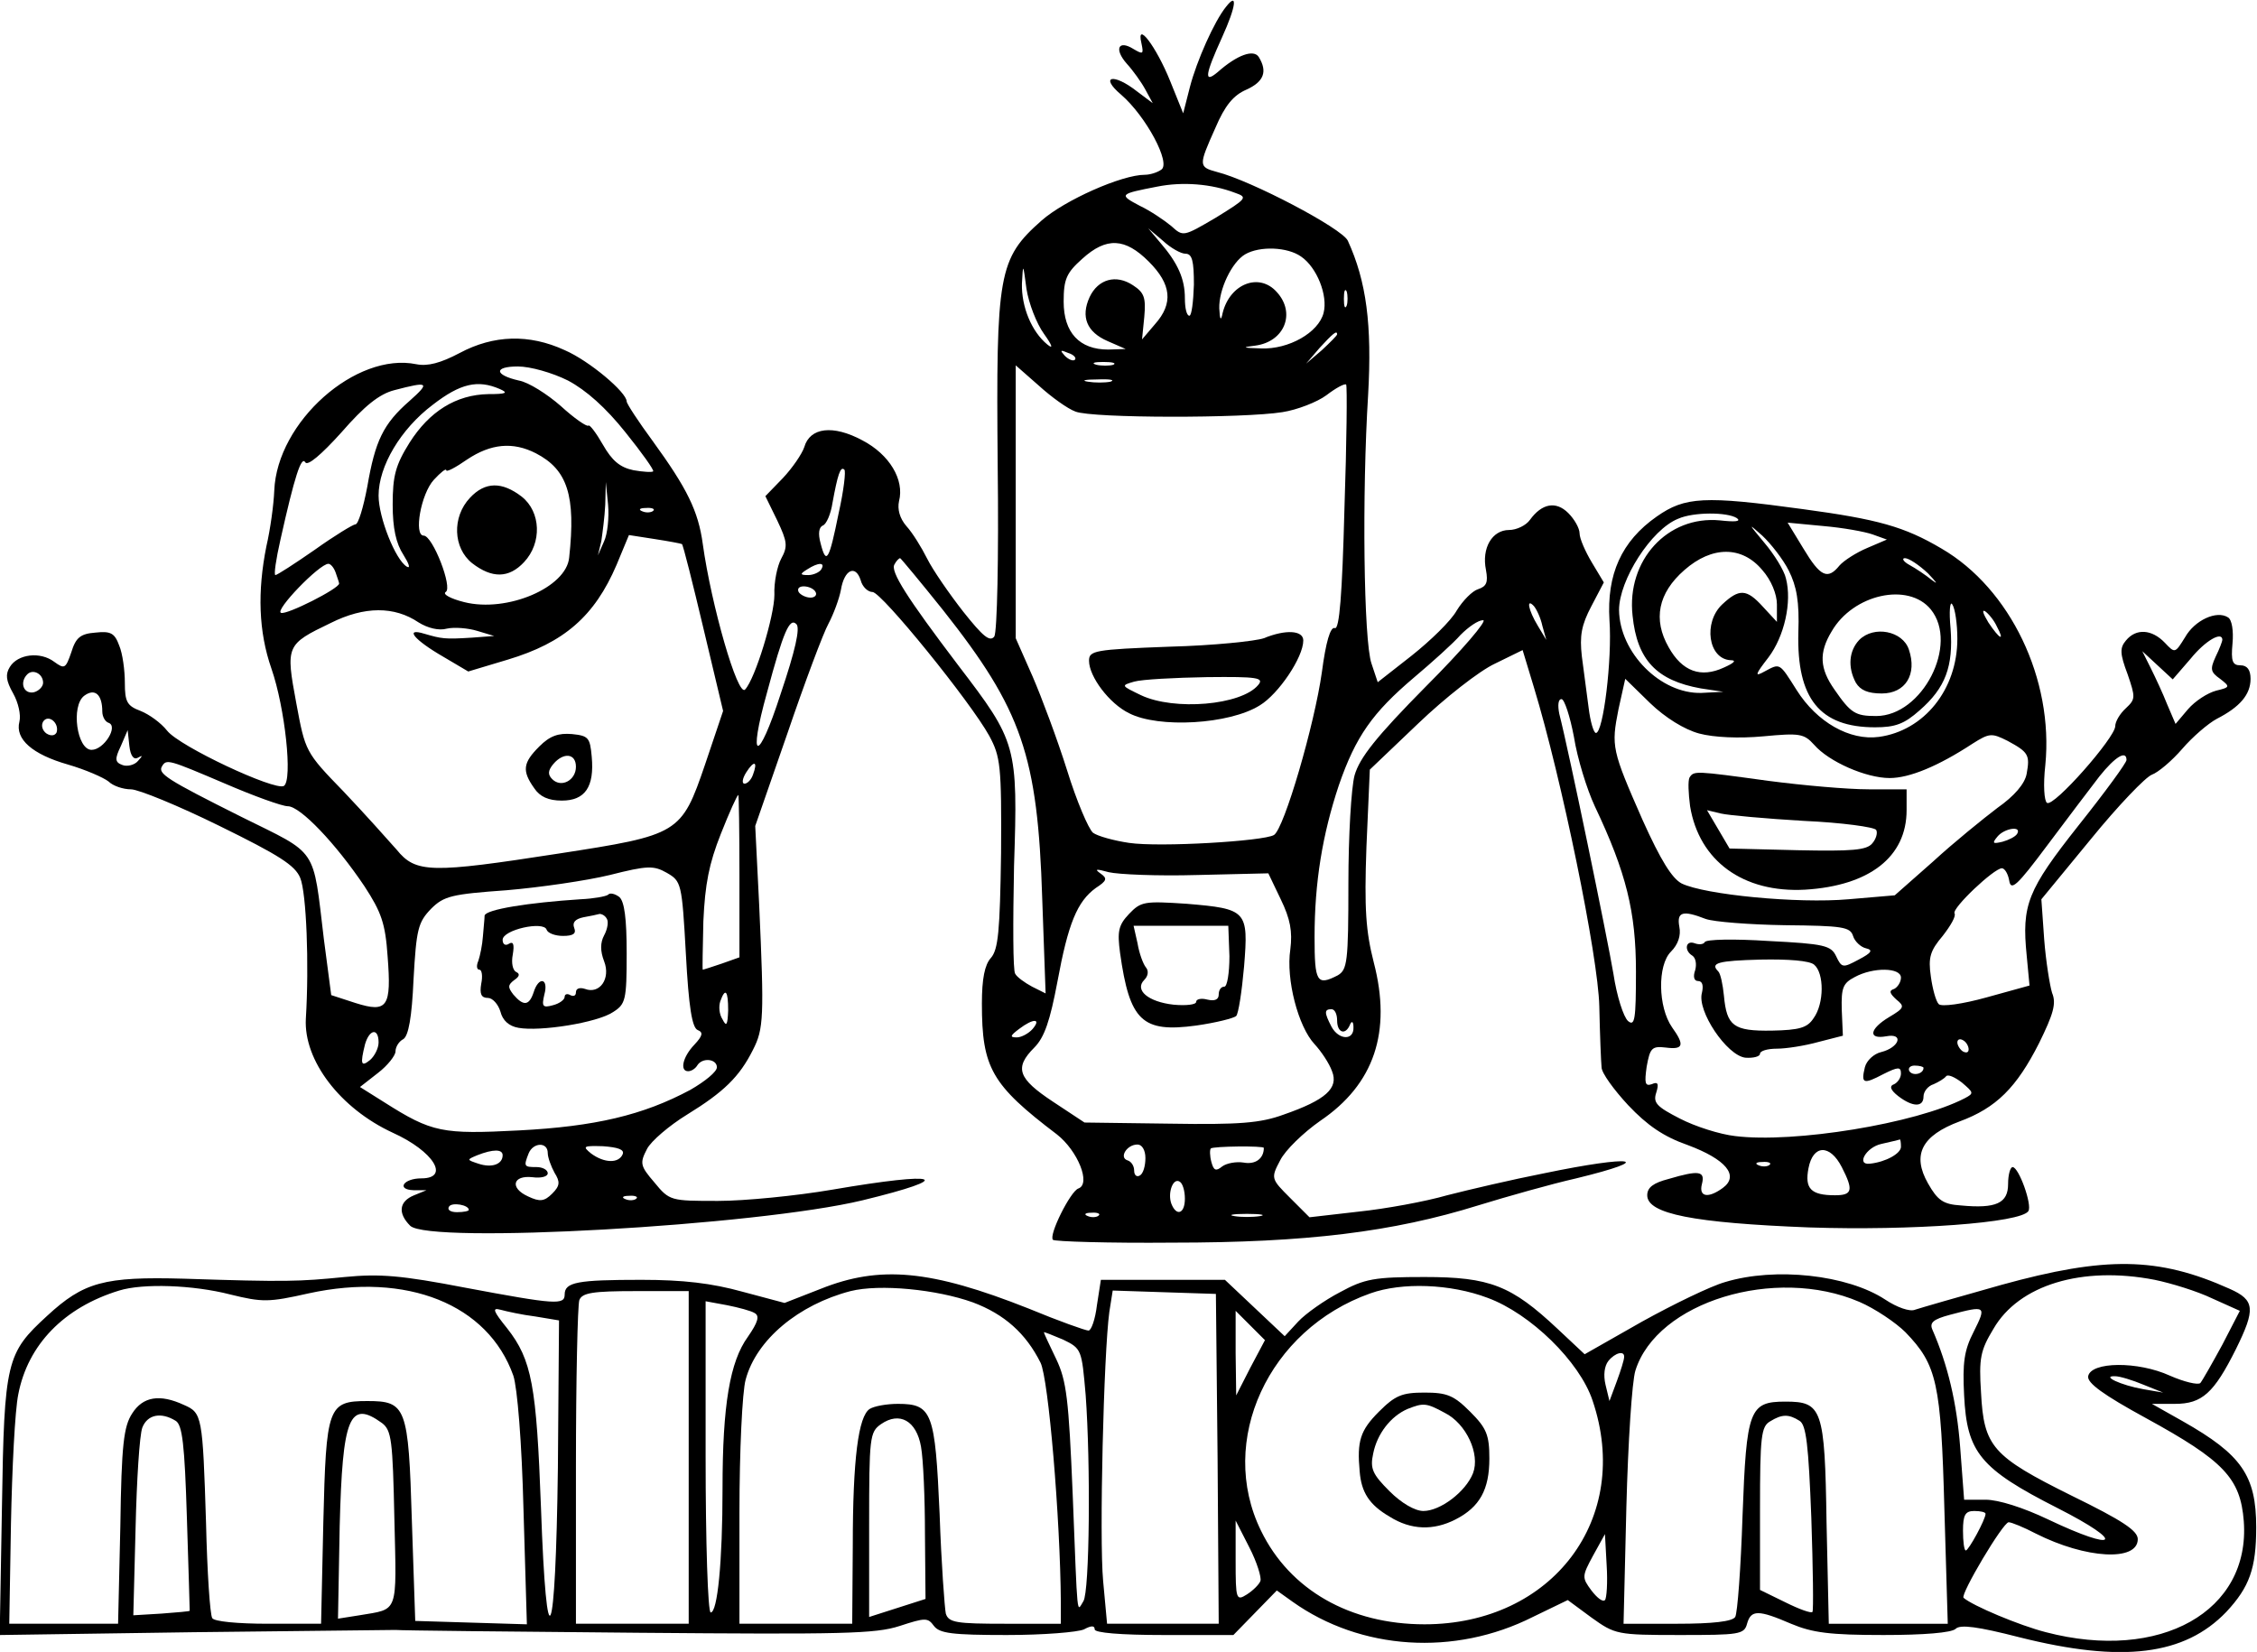 <?xml version="1.0" encoding="UTF-8" standalone="yes"?>
<svg version="1.0" xmlns="http://www.w3.org/2000/svg" width="400" height="292.789" viewBox="0 0 400 293" preserveAspectRatio="xMidYMid meet">
  <g transform="translate(0,293) scale(0.1,-0.1)" fill="#000000" stroke="none">
    <path d="M2173 2918 c-21 -26 -52 -96 -64 -142 l-12 -47 -23 57 c-25 62 -61
109 -51 67 4 -19 3 -20 -14 -10 -27 17 -35 0 -12 -26 11 -12 26 -33 33 -46
l13 -24 -28 21 c-42 33 -67 27 -28 -6 44 -38 89 -122 71 -133 -7 -5 -20 -9
-29 -9 -41 0 -142 -45 -183 -81 -77 -68 -81 -94 -78 -434 2 -166 -1 -296 -6
-304 -8 -10 -20 0 -55 44 -25 32 -54 74 -64 94 -10 20 -26 46 -37 58 -12 14
-16 30 -13 44 10 38 -17 83 -65 108 -52 28 -93 23 -103 -12 -4 -12 -21 -37
-38 -55 l-31 -32 21 -43 c18 -38 19 -46 7 -68 -7 -13 -13 -42 -12 -64 0 -37
-34 -149 -52 -168 -13 -14 -60 150 -75 258 -8 59 -28 99 -89 183 -25 34 -46
66 -46 70 0 16 -66 72 -110 91 -63 29 -126 27 -186 -5 -34 -18 -57 -24 -77
-20 -107 22 -247 -102 -252 -224 -1 -25 -7 -69 -14 -99 -16 -80 -14 -151 9
-217 24 -69 38 -198 22 -208 -16 -9 -185 70 -207 98 -11 14 -32 29 -47 35 -24
9 -28 16 -28 50 0 22 -4 52 -10 66 -8 22 -15 26 -42 23 -27 -2 -35 -9 -43 -35
-10 -29 -12 -30 -30 -17 -25 19 -65 14 -79 -9 -8 -13 -7 -24 6 -47 9 -16 14
-38 11 -50 -8 -31 23 -58 86 -76 31 -9 63 -23 72 -30 8 -8 26 -14 40 -14 13 0
84 -29 157 -65 106 -52 134 -70 143 -92 11 -26 16 -153 10 -250 -4 -74 61
-159 154 -202 73 -33 102 -81 51 -81 -32 0 -45 -20 -14 -21 l23 0 -22 -9 c-27
-11 -29 -32 -7 -54 33 -33 615 0 802 45 169 41 139 52 -53 19 -64 -11 -156
-20 -203 -20 -84 0 -86 0 -113 33 -25 29 -26 34 -13 59 7 14 40 42 71 61 65
40 93 67 117 115 19 37 20 58 11 257 l-7 140 57 164 c31 91 64 179 73 195 9
17 19 44 22 60 6 36 26 45 35 17 3 -12 13 -21 21 -21 16 0 174 -195 207 -255
20 -37 22 -53 21 -208 -2 -139 -5 -171 -18 -186 -11 -12 -16 -37 -16 -81 0
-114 17 -144 133 -232 37 -29 61 -88 38 -96 -14 -5 -53 -83 -45 -91 3 -3 99
-6 212 -5 238 0 391 19 542 66 52 16 130 38 174 48 144 35 102 42 -57 9 -56
-11 -133 -29 -172 -39 -38 -11 -109 -24 -157 -29 l-87 -10 -34 34 c-34 34 -35
35 -18 67 9 18 41 49 71 70 96 65 127 158 95 281 -14 55 -17 94 -13 205 l6
137 86 82 c47 45 108 93 136 106 l49 24 20 -66 c49 -161 114 -477 116 -566 1
-49 3 -98 4 -108 0 -10 22 -40 47 -67 34 -36 63 -56 106 -71 67 -25 92 -54 62
-76 -26 -19 -43 -16 -37 7 6 23 -5 25 -59 9 -27 -7 -38 -15 -38 -29 0 -33 82
-49 287 -57 181 -6 376 8 389 29 7 11 -17 78 -28 78 -4 0 -8 -13 -8 -30 0 -34
-21 -44 -84 -38 -31 2 -41 9 -58 39 -29 51 -11 85 56 110 65 24 101 60 141
139 25 51 31 70 23 89 -4 13 -11 56 -14 95 l-5 71 88 107 c48 59 97 110 108
114 11 4 35 24 54 46 18 21 46 45 61 53 41 21 60 43 60 71 0 16 -6 24 -18 24
-14 0 -17 7 -14 39 2 22 -1 42 -8 46 -20 13 -59 -5 -76 -35 -18 -29 -18 -29
-36 -10 -23 24 -51 26 -69 4 -11 -13 -11 -23 3 -60 14 -41 14 -44 -3 -60 -11
-10 -19 -24 -19 -32 0 -20 -109 -144 -121 -136 -5 3 -7 32 -3 67 15 152 -62
313 -184 384 -66 39 -113 52 -246 70 -175 24 -209 22 -259 -13 -63 -44 -89
-103 -84 -184 5 -69 -11 -200 -24 -200 -4 0 -10 20 -13 45 -3 25 -9 66 -12 91
-4 36 -1 55 17 89 l22 42 -21 35 c-12 20 -22 43 -22 52 0 9 -9 25 -20 36 -22
22 -47 17 -68 -12 -7 -10 -24 -18 -37 -18 -30 0 -49 -32 -41 -71 4 -22 1 -29
-14 -34 -10 -3 -27 -20 -38 -38 -10 -18 -46 -53 -80 -80 l-60 -47 -11 33 c-14
40 -17 301 -6 477 7 124 -3 201 -36 273 -10 22 -172 107 -232 122 -33 9 -33
11 -3 78 17 40 32 58 55 68 31 14 38 32 22 58 -9 14 -38 4 -73 -27 -25 -21
-22 -4 8 62 25 55 28 81 7 54z m16 -330 c23 -8 21 -10 -34 -44 -58 -34 -58
-34 -79 -15 -12 10 -37 27 -56 36 -38 20 -36 21 31 34 45 9 96 5 138 -11z
m-88 -108 c12 0 15 -13 15 -55 -1 -30 -4 -55 -8 -55 -5 0 -8 14 -8 31 0 34
-12 62 -44 99 l-21 25 26 -22 c14 -13 32 -23 40 -23z m-65 -14 c40 -40 44 -74
11 -111 l-23 -27 4 40 c3 34 0 43 -20 56 -30 20 -62 11 -77 -21 -16 -35 -5
-62 32 -78 l32 -14 -31 -1 c-51 0 -79 30 -79 85 0 40 5 51 33 76 43 39 76 37
118 -5z m270 9 c28 -19 48 -69 40 -100 -9 -35 -62 -65 -111 -63 -33 1 -35 2
-10 5 52 7 72 58 38 95 -31 35 -83 15 -96 -37 -3 -15 -5 -13 -6 8 -1 33 22 82
46 96 26 15 75 13 99 -4z m-456 -137 c15 -21 17 -28 6 -19 -28 23 -46 67 -45
108 2 37 2 36 8 -9 4 -26 18 -62 31 -80z m537 50 c-3 -7 -5 -2 -5 12 0 14 2
19 5 13 2 -7 2 -19 0 -25z m-17 -51 c0 -2 -12 -14 -27 -28 l-28 -24 24 28 c23
25 31 32 31 24z m-465 -45 c-3 -3 -11 0 -18 7 -9 10 -8 11 6 5 10 -3 15 -9 12
-12z m68 -9 c-7 -2 -21 -2 -30 0 -10 3 -4 5 12 5 17 0 24 -2 18 -5z m-967 -28
c32 -17 67 -48 102 -92 29 -36 51 -67 49 -69 -2 -2 -18 -1 -35 2 -24 5 -38 17
-54 45 -12 21 -24 37 -26 34 -3 -2 -25 13 -49 35 -24 21 -57 42 -74 45 -44 10
-45 25 -2 25 22 0 61 -11 89 -25z m900 -55 c30 -12 299 -12 367 -1 26 4 62 18
78 30 17 13 32 21 35 19 2 -3 1 -102 -3 -220 -4 -153 -9 -215 -17 -212 -8 3
-16 -25 -23 -78 -13 -93 -67 -278 -85 -289 -18 -11 -203 -22 -257 -14 -27 4
-56 12 -64 18 -8 7 -29 56 -46 111 -17 54 -45 129 -61 166 l-30 68 0 242 0
242 41 -36 c22 -20 51 -41 65 -46z m62 53 c-10 -2 -28 -2 -40 0 -13 2 -5 4 17
4 22 1 32 -1 23 -4z m-1243 -34 c-47 -41 -61 -71 -75 -152 -7 -37 -16 -67 -21
-67 -4 0 -37 -20 -72 -45 -36 -25 -67 -45 -70 -45 -3 0 1 28 9 63 25 112 37
149 44 137 4 -7 28 13 64 53 41 47 67 68 94 75 61 16 64 14 27 -19z m160 21
c16 -7 11 -9 -20 -9 -58 -1 -105 -31 -140 -86 -25 -40 -30 -59 -30 -110 0 -42
6 -69 19 -89 10 -16 13 -25 6 -21 -20 12 -50 87 -50 126 0 52 39 118 96 161
49 38 80 45 119 28z m64 -114 c56 -29 71 -75 59 -185 -5 -53 -110 -98 -186
-79 -24 6 -39 14 -33 18 13 7 -23 100 -39 100 -18 0 -5 74 18 99 12 13 22 21
22 17 0 -4 17 5 37 19 42 28 81 32 122 11z m537 -106 c-17 -84 -22 -93 -32
-54 -5 18 -3 29 4 32 6 2 14 20 17 40 9 49 14 66 21 59 3 -2 -1 -37 -10 -77z
m-416 -50 l-11 -25 6 25 c2 14 6 43 7 65 l1 40 4 -40 c2 -23 -1 -52 -7 -65z
m87 54 c-3 -3 -12 -4 -19 -1 -8 3 -5 6 6 6 11 1 17 -2 13 -5z m1922 -13 c8 -6
-3 -7 -30 -4 -93 9 -166 -71 -155 -169 8 -79 43 -115 121 -129 l40 -6 -39 -2
c-72 -2 -145 71 -146 147 0 53 57 143 105 162 27 12 87 12 104 1z m92 -93 c14
-28 19 -55 17 -110 -3 -117 38 -168 136 -168 36 0 52 6 79 30 46 40 60 78 55
145 -3 31 -1 50 3 43 5 -7 9 -35 9 -61 0 -90 -59 -163 -139 -174 -52 -7 -110
26 -146 83 -31 49 -29 48 -57 33 -18 -10 -17 -6 7 25 28 37 42 98 31 140 -3
14 -21 43 -38 63 -29 35 -30 36 -4 13 15 -14 37 -42 47 -62z m149 64 l25 -9
-35 -15 c-19 -8 -41 -22 -49 -31 -21 -26 -34 -20 -64 30 l-28 46 63 -6 c35 -3
74 -10 88 -15z m-2112 -17 c2 -1 19 -69 38 -149 l35 -147 -32 -95 c-42 -123
-46 -125 -260 -158 -226 -35 -253 -35 -287 7 -15 17 -57 64 -94 103 -68 70
-68 71 -84 157 -19 102 -18 104 61 142 60 30 113 30 156 1 16 -10 36 -15 50
-11 13 3 38 1 54 -4 l30 -9 -40 -3 c-48 -3 -53 -2 -84 7 -36 11 -18 -11 34
-41 l44 -26 70 21 c100 30 154 77 193 168 l22 53 45 -7 c26 -4 47 -8 49 -9z
m1916 -46 c16 -18 26 -43 26 -61 l0 -31 -25 27 c-29 32 -42 32 -72 4 -34 -32
-25 -97 15 -99 11 0 6 -5 -12 -13 -41 -19 -74 -7 -98 36 -28 49 -19 96 28 137
49 43 102 43 138 0z m-1453 -71 c140 -177 168 -258 176 -512 l6 -168 -24 12
c-13 7 -27 17 -30 23 -4 5 -4 91 -2 191 7 214 5 220 -99 356 -91 120 -121 167
-113 179 3 6 8 11 10 11 1 0 36 -42 76 -92z m1747 65 c15 -16 19 -21 7 -12
-11 9 -29 21 -40 27 -11 6 -14 12 -8 12 7 0 25 -12 41 -27z m-2824 1 c3 -9 6
-17 6 -19 0 -9 -93 -56 -103 -52 -12 4 68 87 84 87 4 0 10 -7 13 -16z m861 6
c-3 -5 -14 -10 -23 -10 -15 0 -15 2 -2 10 20 13 33 13 25 0z m-10 -40 c3 -5
-1 -10 -9 -10 -8 0 -18 5 -21 10 -3 6 1 10 9 10 8 0 18 -4 21 -10z m1978 -31
c50 -62 -15 -189 -97 -189 -37 0 -45 5 -74 47 -26 37 -28 65 -5 103 38 66 136
88 176 39z m-689 -29 l7 -25 -15 25 c-17 28 -21 50 -7 35 5 -6 12 -21 15 -35z
m806 -1 c15 -28 5 -23 -15 7 -9 15 -12 23 -6 20 6 -4 16 -16 21 -27z m-2157
-120 c-40 -124 -59 -122 -24 3 29 108 40 133 52 121 7 -7 -2 -47 -28 -124z
m1145 14 c-89 -90 -118 -127 -127 -158 -6 -22 -11 -108 -11 -192 0 -140 -2
-153 -19 -163 -37 -19 -41 -12 -41 68 0 97 14 182 43 269 30 87 60 129 133
191 32 27 70 61 83 76 14 14 31 26 40 26 8 0 -37 -53 -101 -117z m1412 82 c0
-2 -5 -16 -12 -30 -10 -22 -9 -27 8 -39 18 -14 18 -15 -7 -21 -15 -4 -37 -18
-50 -33 l-22 -26 -15 35 c-7 18 -21 48 -29 64 l-15 30 27 -25 27 -25 32 37
c26 32 56 49 56 33z m-3865 -76 c0 -7 -8 -15 -17 -17 -18 -3 -25 18 -11 32 10
10 28 1 28 -15z m2937 -90 c26 -7 71 -9 114 -5 64 6 72 5 90 -15 26 -30 92
-59 134 -59 35 0 86 21 147 61 30 19 34 19 62 5 37 -20 40 -25 34 -58 -3 -18
-22 -40 -52 -61 -25 -19 -77 -61 -114 -95 l-68 -60 -82 -7 c-90 -8 -255 8
-296 28 -17 9 -37 41 -69 112 -55 125 -56 131 -43 197 l12 54 44 -43 c27 -26
61 -47 87 -54z m-2832 39 c0 -9 5 -18 11 -20 18 -6 -8 -48 -30 -48 -26 0 -37
78 -13 96 19 14 32 2 32 -28z m2610 -45 c6 -38 23 -93 37 -123 56 -118 73
-188 73 -293 0 -85 -2 -98 -14 -88 -8 7 -20 44 -26 84 -11 65 -79 395 -96 461
-3 15 -2 26 4 26 5 0 15 -30 22 -67z m-2691 8 c-3 -6 -10 -7 -18 -2 -7 5 -10
14 -6 21 9 14 29 -2 24 -19z m144 -45 c9 5 9 4 0 -6 -6 -7 -19 -10 -27 -7 -14
5 -14 11 -3 34 l12 28 3 -28 c2 -18 8 -25 15 -21z m3527 -4 c0 -5 -38 -57 -85
-116 -91 -115 -101 -141 -92 -231 l5 -53 -76 -21 c-43 -12 -80 -17 -85 -12 -5
5 -11 27 -14 49 -5 34 -1 46 21 72 14 18 24 35 21 40 -5 9 70 80 84 80 5 0 11
-10 13 -22 3 -19 14 -9 67 62 35 47 77 102 93 123 28 35 48 47 48 29z m-3372
-42 c51 -22 101 -40 111 -40 22 0 85 -66 136 -142 30 -46 37 -66 41 -124 7
-90 0 -101 -57 -83 l-43 14 -13 99 c-20 166 -9 149 -146 217 -134 67 -149 77
-141 90 8 13 11 12 112 -31z m936 16 c-3 -9 -10 -16 -15 -16 -5 0 -4 9 3 20
14 22 21 20 12 -4z m-24 -180 l0 -144 -31 -11 c-18 -6 -33 -11 -34 -11 -1 0 0
39 1 86 3 66 10 102 31 155 15 38 29 69 31 69 1 0 2 -65 2 -144z m2266 75 c-3
-5 -15 -11 -26 -14 -17 -4 -19 -3 -9 9 12 15 44 20 35 5z m-2361 -213 c5 -94
11 -131 21 -135 10 -4 9 -10 -6 -26 -21 -22 -26 -47 -11 -47 6 0 13 5 16 10 9
15 35 12 35 -3 0 -8 -21 -25 -47 -40 -84 -45 -169 -65 -304 -72 -136 -7 -154
-4 -239 50 l-43 27 32 25 c17 13 31 31 31 38 0 8 6 18 14 22 9 6 15 38 18 106
5 89 8 101 31 125 23 23 37 26 134 33 59 5 142 17 183 27 67 17 78 17 101 4
26 -15 27 -18 34 -144z m906 140 l127 3 22 -46 c17 -35 21 -57 17 -89 -8 -53
14 -137 43 -168 12 -13 26 -34 31 -48 12 -30 -11 -51 -86 -77 -41 -15 -78 -18
-202 -16 l-151 2 -56 37 c-62 41 -69 60 -33 96 18 18 28 48 41 117 19 103 35
142 68 166 20 13 21 17 8 26 -11 8 -7 8 15 2 17 -4 87 -7 156 -5z m903 -78
c14 -5 77 -10 140 -11 102 -1 116 -3 121 -19 3 -10 14 -20 23 -22 13 -3 10 -8
-13 -20 -28 -15 -30 -15 -40 6 -9 19 -21 22 -120 27 -61 4 -111 3 -113 -2 -2
-4 -10 -5 -18 -2 -16 6 -19 -13 -4 -22 6 -4 8 -15 5 -26 -4 -11 -2 -19 5 -19
8 0 10 -8 7 -21 -9 -32 44 -111 77 -115 14 -1 26 2 26 7 0 5 13 9 30 9 16 0
49 5 74 12 l43 11 -2 46 c-1 39 2 47 23 58 33 18 82 17 82 -1 0 -8 -6 -17 -12
-20 -10 -3 -8 -8 4 -19 15 -12 14 -15 -13 -31 -35 -21 -38 -40 -5 -34 32 6 23
-20 -9 -28 -13 -3 -26 -15 -29 -27 -7 -29 -3 -31 33 -12 26 13 31 13 31 1 0
-8 -6 -16 -12 -19 -9 -3 -7 -10 7 -21 26 -20 45 -20 45 -1 0 9 8 19 18 22 9 4
19 10 22 14 3 4 15 -1 28 -11 21 -18 22 -19 5 -28 -87 -45 -303 -80 -407 -67
-27 3 -71 17 -98 31 -41 21 -48 28 -42 46 5 16 3 20 -8 15 -12 -4 -13 2 -9 31
6 33 9 37 34 34 31 -4 34 4 11 36 -25 36 -26 110 -2 134 13 13 18 29 15 44 -5
27 6 30 47 14z m192 -81 c18 -15 18 -69 -1 -95 -11 -17 -25 -21 -74 -22 -68
-1 -80 8 -85 62 -2 20 -6 39 -10 43 -15 15 -1 19 75 21 50 1 87 -2 95 -9z
m-1926 -81 c-1 -26 -3 -30 -10 -16 -6 9 -7 23 -4 32 9 25 14 19 14 -16z m1080
-18 c0 -22 15 -27 23 -7 3 7 6 5 6 -5 1 -24 -26 -23 -39 1 -13 25 -13 31 0 31
6 0 10 -9 10 -20z m-540 -15 c-7 -8 -20 -15 -28 -15 -13 0 -12 3 4 15 25 19
40 19 24 0z m-1160 -24 c0 -10 -7 -24 -15 -31 -16 -13 -18 -8 -9 28 8 27 24
29 24 3z m2820 -12 c0 -6 -4 -7 -10 -4 -5 3 -10 11 -10 16 0 6 5 7 10 4 6 -3
10 -11 10 -16z m-80 -33 c0 -11 -19 -15 -25 -6 -3 5 1 10 9 10 9 0 16 -2 16
-4z m-40 -140 c0 -12 -27 -27 -55 -30 -25 -3 -7 29 20 35 17 4 31 7 33 8 1 0
2 -5 2 -13z m-2400 -11 c0 -8 6 -24 12 -35 10 -16 10 -23 -4 -37 -14 -14 -22
-15 -43 -5 -33 15 -27 38 8 34 15 -2 27 1 27 7 0 6 -9 11 -20 11 -22 0 -23 1
-14 24 8 20 34 21 34 1z m133 -2 c-7 -17 -33 -16 -56 1 -16 13 -14 14 21 13
27 -2 38 -6 35 -14z m927 -7 c0 -14 -4 -28 -10 -31 -5 -3 -10 0 -10 9 0 8 -5
16 -12 18 -15 5 -1 28 18 28 8 0 14 -10 14 -24z m210 18 c0 -19 -15 -30 -36
-26 -13 2 -30 -1 -38 -7 -11 -9 -15 -7 -19 8 -3 11 -3 22 -1 24 4 4 94 5 94 1z
m-1350 -13 c0 -16 -19 -23 -43 -15 -21 7 -21 7 -2 15 28 11 45 11 45 0z m2375
-21 c21 -41 19 -50 -12 -50 -43 0 -54 12 -47 48 8 42 38 43 59 2z m-128 4 c-3
-3 -12 -4 -19 -1 -8 3 -5 6 6 6 11 1 17 -2 13 -5z m-1037 -60 c0 -27 -15 -32
-24 -9 -7 19 3 47 15 39 5 -3 9 -16 9 -30z m-973 0 c-3 -3 -12 -4 -19 -1 -8 3
-5 6 6 6 11 1 17 -2 13 -5z m-297 -20 c0 -2 -9 -4 -21 -4 -11 0 -18 4 -14 10
5 8 35 3 35 -6z m1117 -10 c-3 -3 -12 -4 -19 -1 -8 3 -5 6 6 6 11 1 17 -2 13
-5z m286 -1 c-13 -2 -33 -2 -45 0 -13 2 -3 4 22 4 25 0 35 -2 23 -4z"/>
    <path d="M2240 1798 c-14 -5 -89 -13 -167 -15 -134 -5 -143 -7 -143 -25 0 -28
36 -76 71 -93 52 -27 178 -20 232 14 33 20 77 85 77 115 0 18 -31 20 -70 4z
m-10 -83 c-30 -36 -149 -46 -208 -18 -35 17 -36 17 -12 24 14 4 72 7 129 8 90
1 102 -1 91 -14z"/>
    <path d="M832 2047 c-32 -34 -30 -89 4 -116 35 -27 65 -27 92 2 32 34 30 89
-4 116 -35 27 -65 27 -92 -2z"/>
    <path d="M955 1606 c-29 -29 -31 -43 -9 -74 10 -15 25 -22 49 -22 41 0 58 24
53 78 -3 34 -6 37 -35 40 -24 2 -39 -3 -58 -22z m65 -36 c0 -24 -26 -38 -42
-22 -8 8 -8 15 2 27 18 21 40 19 40 -5z"/>
    <path d="M3296 1795 c-18 -19 -21 -48 -6 -76 8 -13 21 -19 46 -19 42 0 63 34
48 78 -11 33 -62 43 -88 17z"/>
    <path d="M2995 1551 c-3 -6 -2 -28 1 -51 16 -97 94 -154 204 -148 114 7 180
58 180 141 l0 37 -67 0 c-38 0 -117 7 -178 15 -131 18 -132 18 -140 6z m203
-77 c67 -3 125 -11 128 -16 3 -5 0 -16 -7 -24 -10 -12 -36 -14 -132 -12 l-121
3 -20 34 -20 34 25 -6 c13 -3 79 -9 147 -13z"/>
    <path d="M1077 1343 c-4 -3 -26 -7 -49 -8 -92 -6 -168 -18 -170 -29 0 -6 -2
-23 -3 -37 -1 -15 -5 -34 -8 -43 -4 -9 -3 -16 2 -16 4 0 6 -11 3 -25 -3 -18 0
-25 12 -25 8 0 18 -11 22 -24 4 -16 15 -26 32 -29 38 -7 140 9 168 28 22 14
24 21 24 104 0 62 -4 92 -13 100 -8 6 -17 8 -20 4z m-2 -43 c3 -5 1 -18 -5
-29 -7 -13 -7 -28 0 -46 12 -31 -8 -59 -34 -49 -9 3 -16 1 -16 -6 0 -6 -4 -8
-10 -5 -5 3 -10 2 -10 -3 0 -5 -9 -12 -21 -15 -18 -5 -20 -2 -15 19 8 29 -10
33 -19 4 -8 -24 -18 -25 -36 -4 -10 13 -10 17 2 26 9 6 10 11 3 14 -6 3 -9 16
-6 31 3 18 1 24 -7 19 -6 -4 -11 -1 -11 7 0 18 73 34 78 18 2 -6 15 -11 29
-11 18 0 24 4 20 14 -4 10 2 16 16 19 12 2 25 5 29 6 4 0 10 -3 13 -9z"/>
    <path d="M2001 1309 c-19 -20 -21 -31 -16 -69 17 -121 39 -142 135 -129 35 5
67 13 71 17 4 4 10 43 14 88 8 99 5 102 -102 111 -75 5 -81 4 -102 -18z m178
-75 c0 -30 -4 -54 -9 -54 -6 0 -10 -6 -10 -14 0 -9 -7 -12 -20 -9 -11 3 -20 1
-20 -4 0 -5 -18 -7 -40 -5 -45 5 -70 26 -52 44 7 7 8 16 3 22 -5 6 -12 25 -15
43 l-7 31 84 0 84 0 2 -54z"/>
    <path d="M3548 651 c-75 -21 -144 -41 -153 -44 -9 -4 -32 4 -53 18 -67 44
-195 58 -284 31 -25 -7 -91 -39 -147 -70 l-102 -58 -48 45 c-82 77 -120 92
-236 92 -89 0 -106 -3 -150 -27 -27 -14 -61 -38 -74 -52 l-24 -26 -53 50 -53
50 -110 0 -110 0 -7 -45 c-3 -25 -10 -45 -15 -45 -5 0 -53 17 -106 39 -174 69
-264 77 -369 35 l-64 -25 -75 20 c-54 15 -105 21 -179 21 -113 0 -136 -4 -136
-26 0 -19 -16 -18 -176 12 -114 22 -152 25 -214 19 -81 -8 -103 -9 -285 -3
-142 4 -178 -6 -243 -66 -72 -66 -76 -80 -80 -338 l-4 -228 344 5 c188 2 350
4 358 4 8 -1 202 -3 430 -5 362 -3 421 -2 464 12 46 15 50 15 61 0 10 -13 32
-16 129 -16 65 0 126 5 137 10 13 7 19 7 19 0 0 -6 45 -10 123 -10 l123 0 39
40 38 39 28 -20 c121 -86 287 -97 426 -27 l62 30 42 -31 c42 -30 45 -31 157
-31 105 0 114 1 119 20 7 25 20 25 78 0 38 -16 69 -20 164 -20 71 0 121 4 128
11 8 8 39 4 113 -15 183 -46 293 -32 367 45 41 44 53 77 53 150 0 92 -26 129
-130 188 l-55 31 41 0 c48 0 69 19 108 97 35 71 34 87 -11 107 -127 57 -220
58 -405 7z m272 9 c29 -6 75 -20 102 -33 l49 -22 -31 -60 c-18 -33 -35 -63
-39 -68 -4 -4 -29 2 -54 13 -57 26 -140 25 -145 -1 -2 -12 27 -33 102 -74 139
-76 168 -107 174 -183 12 -160 -148 -250 -351 -197 -47 12 -130 47 -146 61 -6
6 70 134 80 134 5 0 27 -9 48 -20 89 -45 181 -50 181 -10 0 15 -27 33 -117 77
-141 70 -156 87 -161 183 -4 61 -1 75 22 113 45 78 157 112 286 87z m-3413
-26 c57 -14 68 -14 139 2 174 38 318 -19 363 -146 7 -21 15 -117 18 -238 l6
-203 -99 3 -99 3 -6 178 c-6 202 -10 212 -79 212 -70 0 -73 -10 -78 -215 l-4
-180 -94 0 c-54 0 -96 4 -99 10 -4 6 -9 82 -11 168 -6 191 -7 196 -39 210 -43
20 -73 15 -92 -15 -15 -23 -19 -55 -21 -200 l-4 -173 -96 0 -97 0 3 177 c2 98
7 201 13 230 17 88 81 154 179 184 42 13 131 10 197 -7z m1317 -14 c56 -21 94
-55 120 -107 14 -28 35 -275 36 -425 l0 -38 -99 0 c-86 0 -100 2 -105 18 -2 9
-8 89 -11 177 -8 180 -13 195 -74 195 -20 0 -42 -4 -50 -9 -20 -13 -30 -88
-30 -243 l-1 -138 -100 0 -100 0 0 198 c0 108 5 214 11 235 19 71 94 133 186
157 52 13 153 3 217 -20z m913 8 c76 -28 163 -113 186 -182 71 -209 -71 -397
-298 -397 -132 0 -239 61 -290 166 -78 159 13 357 194 421 56 20 142 17 208
-8z m659 -7 c28 -12 65 -37 82 -54 56 -58 63 -90 69 -314 l6 -203 -105 0 -106
0 -4 180 c-3 202 -8 214 -73 214 -64 0 -69 -14 -76 -203 -3 -92 -9 -173 -13
-179 -5 -8 -40 -12 -103 -12 l-95 0 5 207 c3 115 10 223 16 242 38 122 248
186 397 122z m-2076 -276 l0 -295 -100 0 -100 0 0 279 c0 154 3 286 6 295 5
13 24 16 100 16 l94 0 0 -295z m938 -2 l2 -293 -99 0 -99 0 -7 76 c-7 75 1
404 11 477 l6 38 91 -3 92 -3 3 -292z m-821 258 c9 -5 6 -16 -12 -42 -32 -44
-45 -121 -45 -269 0 -131 -9 -220 -21 -220 -5 0 -9 124 -9 276 l0 276 38 -7
c20 -4 43 -10 49 -14z m-389 -6 l42 -7 -2 -261 c-4 -317 -20 -355 -30 -71 -8
216 -16 262 -60 318 -25 31 -27 37 -12 33 11 -3 38 -9 62 -12z m2551 -27 c-17
-33 -20 -55 -17 -113 5 -101 28 -130 166 -200 122 -62 107 -79 -17 -20 -44 21
-88 35 -111 35 l-38 0 -7 93 c-6 79 -22 146 -49 208 -6 13 1 19 31 27 64 17
65 16 42 -30z m-1283 -64 l-25 -49 -1 75 0 75 26 -26 26 -26 -26 -49z m-292
-48 c9 -123 7 -349 -4 -366 -12 -19 -10 -38 -19 190 -7 169 -11 201 -29 239
-12 25 -22 46 -22 48 0 1 15 -5 34 -13 33 -16 33 -18 40 -98z m955 67 c0 -5
-6 -24 -13 -43 l-13 -35 -7 29 c-4 17 -2 33 5 42 12 15 29 19 28 7z m921 -49
l35 -14 -35 6 c-40 7 -76 24 -50 23 8 0 31 -7 50 -15z m-3490 -64 c12 -7 16
-42 20 -172 3 -90 5 -164 5 -165 0 -1 -23 -3 -50 -5 l-50 -3 4 155 c2 85 7
165 12 178 9 23 33 28 59 12z m366 -4 c17 -13 19 -30 22 -170 4 -171 8 -159
-62 -171 l-38 -6 3 164 c5 193 17 225 75 183z m956 -42 c4 -22 7 -91 7 -155
l1 -115 -50 -16 -50 -16 0 163 c0 156 1 165 21 179 33 23 63 6 71 -40z m1558
46 c12 -7 16 -43 21 -172 3 -90 4 -165 2 -167 -2 -3 -24 5 -48 17 l-45 22 0
144 c0 128 2 146 18 155 21 13 33 13 52 1z m330 -165 c0 -10 -30 -65 -35 -65
-3 0 -5 16 -5 35 0 28 4 35 20 35 11 0 20 -2 20 -5z m-1286 -119 c-2 -6 -13
-17 -24 -24 -19 -12 -20 -9 -20 60 l0 71 24 -47 c14 -27 22 -54 20 -60z m611
-34 c-4 -4 -14 4 -24 17 -17 23 -17 25 3 62 l21 38 3 -55 c2 -31 0 -59 -3 -62z"/>
    <path d="M2444 426 c-33 -33 -39 -52 -34 -106 3 -37 17 -59 53 -80 38 -24 78
-25 117 -5 43 22 60 53 60 108 0 42 -5 54 -34 83 -29 29 -41 34 -81 34 -40 0
-52 -5 -81 -34z m117 -2 c38 -19 63 -73 50 -107 -13 -33 -58 -67 -88 -67 -15
0 -39 14 -60 35 -30 30 -35 40 -29 67 7 35 31 66 61 79 28 11 33 11 66 -7z"/>
  </g>
</svg>